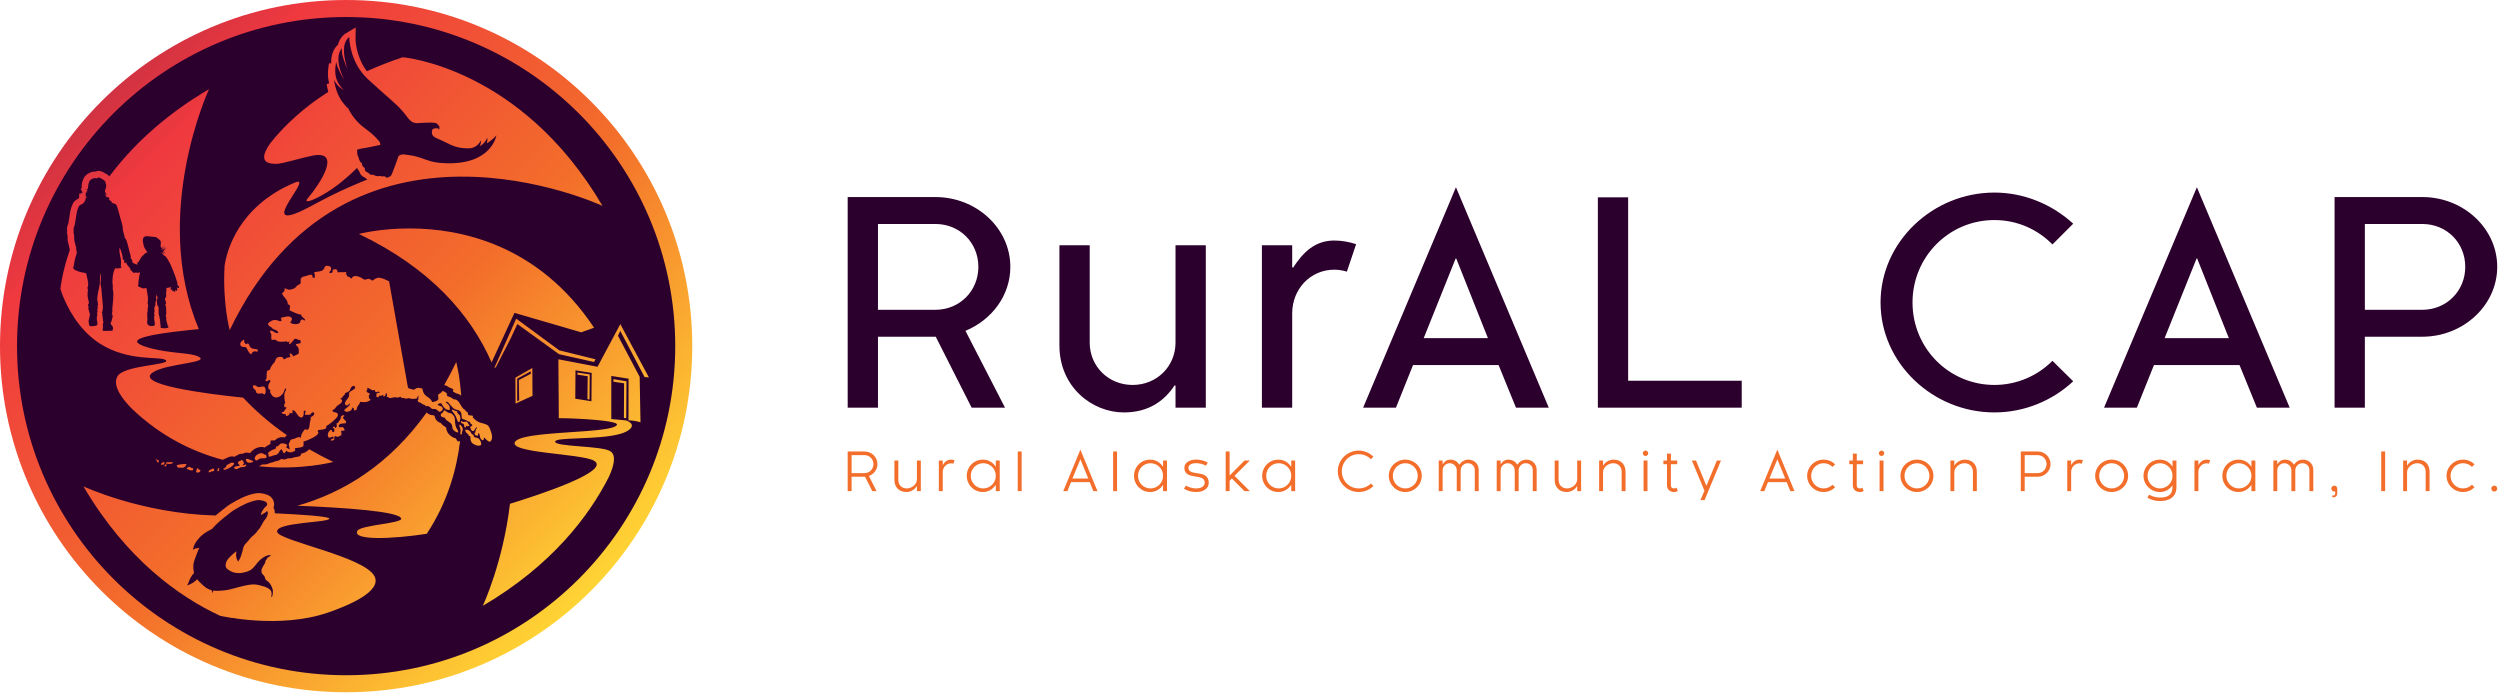 <?xml version="1.0" encoding="UTF-8"?> <svg xmlns="http://www.w3.org/2000/svg" xmlns:xlink="http://www.w3.org/1999/xlink" id="a" viewBox="0 0 900 250"><defs><style>.c{fill:url(#b);}.d{fill:#f36e2a;}.e{fill:#2c002d;}</style><linearGradient id="b" x1="-22.333" y1="-22.333" x2="212.781" y2="212.781" gradientUnits="userSpaceOnUse"><stop offset="0" stop-color="#781d4a"></stop><stop offset=".333" stop-color="#ef393f"></stop><stop offset=".667" stop-color="#f36e2a"></stop><stop offset="1" stop-color="#ffd434"></stop></linearGradient></defs><path class="d" d="M312.815,171.363l2.74,5.442h-1.523l-2.625-5.176h-4.833v5.176h-1.408v-14.269h6.108c2.53,0,4.604,2.035,4.604,4.547,0,1.959-1.294,3.634-3.063,4.28ZM311.274,163.848h-4.699v6.469h4.699c1.769,0,3.158-1.446,3.158-3.234,0-1.808-1.389-3.235-3.158-3.235ZM331.498,176.805h-1.408v-1.864h-.038c-.495,1.046-1.998,2.188-3.729,2.188-2.778,0-4.338-1.807-4.338-4.394v-6.945h1.408v6.945c0,1.845,1.218,3.101,3.044,3.101,1.789,0,3.653-1.466,3.653-3.254v-6.792h1.408v11.016ZM343.635,165.674l-.438,1.275c-.285-.095-.552-.152-.856-.152-1.637,0-2.949,1.464-2.949,3.082v6.926h-1.408v-11.016h1.408v1.617h.038c.495-.989,1.523-1.941,2.912-1.941.438,0,.875.075,1.293.209ZM358.495,174.578h-.038c-.875,1.313-2.398,2.55-4.624,2.55-3.253,0-5.803-2.607-5.803-5.84,0-3.215,2.55-5.822,5.803-5.822,2.226,0,3.749,1.218,4.624,2.55h.038v-2.226h1.408v11.016h-1.408v-2.226ZM353.967,166.758c-2.512,0-4.49,2.017-4.49,4.529,0,2.53,1.978,4.547,4.49,4.547,2.492,0,4.528-2.017,4.528-4.547,0-2.512-2.035-4.529-4.528-4.529ZM366.389,162.536h1.408v14.269h-1.408v-14.269ZM395.099,176.805h-1.484l-1.312-3.235h-6.736l-1.312,3.235h-1.484l6.164-14.954,6.165,14.954ZM386.08,172.277h5.708l-2.854-6.926-2.853,6.926ZM400.73,162.536h1.408v14.269h-1.408v-14.269ZM418.709,174.578h-.038c-.875,1.313-2.398,2.55-4.624,2.55-3.253,0-5.803-2.607-5.803-5.84,0-3.215,2.55-5.822,5.803-5.822,2.226,0,3.749,1.218,4.624,2.55h.038v-2.226h1.408v11.016h-1.408v-2.226ZM414.181,166.758c-2.512,0-4.49,2.017-4.49,4.529,0,2.53,1.978,4.547,4.49,4.547,2.492,0,4.528-2.017,4.528-4.547,0-2.512-2.035-4.529-4.528-4.529ZM426.946,174.807c.971.571,2.264,1.028,3.653,1.028,1.941,0,3.101-.819,3.101-2.112,0-3.539-7.325-.609-7.325-5.327,0-1.96,2.037-2.949,4.224-2.949,1.58,0,3.082.419,4.186,1.085l-.628,1.122c-.894-.513-2.246-.913-3.558-.913-1.693,0-2.778.684-2.778,1.617,0,3.405,7.325.323,7.325,5.441,0,2.017-1.789,3.33-4.547,3.33-1.636,0-3.215-.438-4.376-1.18l.723-1.141ZM442.661,173.075v3.729h-1.408v-14.269h1.408v8.656l5.365-5.403h1.921l-5.517,5.499,5.517,5.517h-1.921l-4.566-4.547-.799.818ZM464.845,174.578h-.038c-.875,1.313-2.398,2.55-4.624,2.55-3.253,0-5.803-2.607-5.803-5.84,0-3.215,2.55-5.822,5.803-5.822,2.226,0,3.749,1.218,4.624,2.55h.038v-2.226h1.408v11.016h-1.408v-2.226ZM460.317,166.758c-2.512,0-4.49,2.017-4.49,4.529,0,2.53,1.978,4.547,4.49,4.547,2.492,0,4.528-2.017,4.528-4.547,0-2.512-2.035-4.529-4.528-4.529ZM493.535,165.314c-1.122-1.123-2.701-1.808-4.394-1.808-3.406,0-6.088,2.759-6.088,6.165s2.682,6.165,6.088,6.165c1.693,0,3.273-.685,4.394-1.77l.894.894c-1.35,1.351-3.234,2.169-5.289,2.169-4.167,0-7.534-3.348-7.534-7.458s3.367-7.458,7.534-7.458c2.055,0,3.938.856,5.289,2.207l-.894.894ZM499.965,171.287c0-3.215,2.683-5.822,5.936-5.822,3.273,0,5.936,2.607,5.936,5.822,0,3.234-2.664,5.84-5.936,5.84-3.253,0-5.936-2.607-5.936-5.84ZM510.392,171.287c0-2.492-1.978-4.529-4.49-4.529-2.473,0-4.49,2.037-4.49,4.529,0,2.511,2.017,4.547,4.49,4.547,2.512,0,4.49-2.037,4.49-4.547ZM530.92,176.805v-7.649c0-1.427-1.161-2.398-2.53-2.398-1.408,0-2.55,1.162-2.55,2.588v7.458h-1.408v-7.458c0-1.427-1.123-2.588-2.53-2.588-1.37,0-2.55,1.123-2.55,2.492v7.554h-1.408v-11.016h1.408v1.37h.038c.419-.741,1.256-1.693,2.701-1.693,1.58,0,2.588.761,3.273,1.807.705-1.046,1.865-1.807,3.215-1.807,2.15,0,3.749,1.541,3.749,3.691v7.649h-1.408ZM551.791,176.805v-7.649c0-1.427-1.161-2.398-2.53-2.398-1.408,0-2.55,1.162-2.55,2.588v7.458h-1.408v-7.458c0-1.427-1.123-2.588-2.53-2.588-1.37,0-2.55,1.123-2.55,2.492v7.554h-1.408v-11.016h1.408v1.37h.038c.419-.741,1.256-1.693,2.701-1.693,1.58,0,2.588.761,3.273,1.807.705-1.046,1.865-1.807,3.215-1.807,2.15,0,3.748,1.541,3.748,3.691v7.649h-1.407ZM569.199,176.805h-1.407v-1.864h-.038c-.495,1.046-1.998,2.188-3.729,2.188-2.778,0-4.338-1.807-4.338-4.394v-6.945h1.408v6.945c0,1.845,1.218,3.101,3.044,3.101,1.789,0,3.653-1.466,3.653-3.254v-6.792h1.407v11.016ZM575.686,165.789h1.408v1.864h.038c.495-1.046,1.998-2.188,3.729-2.188,2.778,0,4.338,1.807,4.338,4.394v6.945h-1.408v-6.945c0-1.845-1.218-3.101-3.044-3.101-1.789,0-3.653,1.466-3.653,3.254v6.792h-1.408v-11.016ZM592.391,162.212c.532,0,.97.438.97.97,0,.533-.438.971-.97.971-.533,0-.971-.438-.971-.971,0-.532.438-.97.971-.97ZM593.095,165.789v11.016h-1.408v-11.016h1.408ZM600.115,165.789v-2.492h1.407v2.492h2.283v1.312h-2.283v7.573c0,.893.533,1.161,1.199,1.161.342,0,.57-.114.818-.285l.475,1.198c-.4.228-.818.38-1.293.38-1.446,0-2.607-.818-2.607-2.416v-7.611h-1.294v-1.312h1.294ZM609.075,165.789h1.484l3.748,9.113,3.767-9.113h1.484l-5.917,14.269h-1.484l1.446-3.387-4.528-10.882ZM646.003,176.805h-1.484l-1.312-3.235h-6.736l-1.312,3.235h-1.484l6.164-14.954,6.165,14.954ZM636.985,172.277h5.708l-2.854-6.926-2.853,6.926ZM659.721,168.09c-.818-.818-1.96-1.332-3.215-1.332-2.492,0-4.49,2.037-4.49,4.529,0,2.511,1.998,4.547,4.49,4.547,1.255,0,2.378-.514,3.196-1.332l.952.913c-1.084,1.066-2.53,1.712-4.147,1.712-3.273,0-5.936-2.607-5.936-5.84,0-3.215,2.664-5.822,5.936-5.822,1.617,0,3.063.628,4.147,1.712l-.932.913ZM667.026,165.789v-2.492h1.407v2.492h2.283v1.312h-2.283v7.573c0,.893.533,1.161,1.199,1.161.342,0,.57-.114.818-.285l.475,1.198c-.399.228-.818.38-1.293.38-1.446,0-2.607-.818-2.607-2.416v-7.611h-1.294v-1.312h1.294ZM677.357,162.212c.532,0,.97.438.97.97,0,.533-.438.971-.97.971-.533,0-.971-.438-.971-.971,0-.532.438-.97.971-.97ZM678.061,165.789v11.016h-1.408v-11.016h1.408ZM684.167,171.287c0-3.215,2.683-5.822,5.936-5.822,3.273,0,5.936,2.607,5.936,5.822,0,3.234-2.664,5.84-5.936,5.84-3.253,0-5.936-2.607-5.936-5.84ZM694.593,171.287c0-2.492-1.978-4.529-4.49-4.529-2.473,0-4.49,2.037-4.49,4.529,0,2.511,2.017,4.547,4.49,4.547,2.512,0,4.49-2.037,4.49-4.547ZM702.146,165.789h1.408v1.864h.038c.495-1.046,1.998-2.188,3.729-2.188,2.778,0,4.338,1.807,4.338,4.394v6.945h-1.408v-6.945c0-1.845-1.218-3.101-3.044-3.101-1.789,0-3.653,1.466-3.653,3.254v6.792h-1.408v-11.016ZM733.595,171.629h-4.699v5.176h-1.408v-14.269h6.108c2.53,0,4.604,2.035,4.604,4.547,0,2.492-2.074,4.546-4.604,4.546ZM733.595,163.848h-4.699v6.469h4.699c1.769,0,3.158-1.446,3.158-3.234,0-1.808-1.389-3.235-3.158-3.235ZM749.861,165.674l-.438,1.275c-.285-.095-.552-.152-.856-.152-1.637,0-2.949,1.464-2.949,3.082v6.926h-1.408v-11.016h1.408v1.617h.038c.495-.989,1.523-1.941,2.912-1.941.438,0,.875.075,1.293.209ZM754.256,171.287c0-3.215,2.683-5.822,5.936-5.822,3.273,0,5.936,2.607,5.936,5.822,0,3.234-2.664,5.84-5.936,5.84-3.253,0-5.936-2.607-5.936-5.84ZM764.682,171.287c0-2.492-1.978-4.529-4.49-4.529-2.473,0-4.49,2.037-4.49,4.529,0,2.511,2.017,4.547,4.49,4.547,2.512,0,4.49-2.037,4.49-4.547ZM782.09,174.712c-.894,1.312-2.492,2.416-4.51,2.416-3.273,0-5.917-2.607-5.917-5.84,0-3.215,2.644-5.822,5.917-5.822,2.207,0,3.653,1.218,4.529,2.55v-2.226h1.407v9.55c0,3.635-2.625,5.042-5.936,5.042-1.655,0-3.196-.438-4.528-1.218l.628-1.084c1.141.666,2.473,1.046,3.9,1.046,2.455,0,4.51-.704,4.51-3.787v-.627ZM777.581,166.758c-2.473,0-4.471,2.037-4.471,4.529,0,2.511,1.998,4.547,4.471,4.547,2.512,0,4.529-2.037,4.529-4.547,0-2.492-2.017-4.529-4.529-4.529ZM795.655,165.674l-.438,1.275c-.285-.095-.552-.152-.856-.152-1.637,0-2.949,1.464-2.949,3.082v6.926h-1.408v-11.016h1.408v1.617h.038c.495-.989,1.523-1.941,2.912-1.941.438,0,.875.075,1.293.209ZM810.514,174.578h-.038c-.875,1.313-2.398,2.55-4.624,2.55-3.253,0-5.803-2.607-5.803-5.84,0-3.215,2.55-5.822,5.803-5.822,2.226,0,3.749,1.218,4.624,2.55h.038v-2.226h1.408v11.016h-1.408v-2.226ZM805.986,166.758c-2.512,0-4.49,2.017-4.49,4.529,0,2.53,1.978,4.547,4.49,4.547,2.492,0,4.528-2.017,4.528-4.547,0-2.512-2.035-4.529-4.528-4.529ZM831.385,176.805v-7.649c0-1.427-1.161-2.398-2.53-2.398-1.408,0-2.55,1.162-2.55,2.588v7.458h-1.408v-7.458c0-1.427-1.123-2.588-2.53-2.588-1.37,0-2.55,1.123-2.55,2.492v7.554h-1.408v-11.016h1.408v1.37h.038c.419-.741,1.256-1.693,2.701-1.693,1.58,0,2.588.761,3.273,1.807.705-1.046,1.865-1.807,3.215-1.807,2.15,0,3.748,1.541,3.748,3.691v7.649h-1.407ZM840.669,177.604v-.705c-.095.039-.209.057-.323.057-.589,0-1.066-.475-1.066-1.065,0-.591.476-1.066,1.066-1.066s1.066.475,1.066,1.066v1.712c0,1.084-.704,1.445-1.56,1.445h-.228v-.647h.228c.457,0,.818-.209.818-.798ZM857.24,162.536h1.408v14.269h-1.408v-14.269ZM865.135,165.789h1.408v1.864h.038c.495-1.046,1.998-2.188,3.729-2.188,2.778,0,4.338,1.807,4.338,4.394v6.945h-1.408v-6.945c0-1.845-1.218-3.101-3.044-3.101-1.789,0-3.653,1.466-3.653,3.254v6.792h-1.408v-11.016ZM889.906,168.09c-.818-.818-1.96-1.332-3.215-1.332-2.492,0-4.49,2.037-4.49,4.529,0,2.511,1.998,4.547,4.49,4.547,1.255,0,2.378-.514,3.196-1.332l.952.913c-1.084,1.066-2.53,1.712-4.147,1.712-3.273,0-5.936-2.607-5.936-5.84,0-3.215,2.664-5.822,5.936-5.822,1.617,0,3.063.628,4.147,1.712l-.932.913ZM897.934,174.826c.589,0,1.066.475,1.066,1.066,0,.589-.476,1.065-1.066,1.065s-1.066-.475-1.066-1.065c0-.591.476-1.066,1.066-1.066Z"></path><path class="e" d="M347.567,119.097l14.235,27.662h-12.013l-12.922-25.541h-20.797v25.541h-10.904v-75.817h31.6c14.74,0,26.955,11.206,26.955,25.138,0,10.297-6.663,19.08-16.153,23.018ZM336.766,80.633h-20.696v30.892h20.696c8.681,0,15.446-6.764,15.446-15.446,0-8.783-6.764-15.446-15.446-15.446ZM423.185,88.305h10.904v58.453h-10.904v-7.874l-.302-.202c-3.635,5.553-9.289,9.793-18.273,9.793-11.408,0-23.22-9.086-23.22-24.128v-36.041h10.904v35.032c0,8.581,6.763,15.244,15.446,15.244s15.446-6.663,15.446-15.244v-35.032ZM465.187,146.758h-10.904v-58.453h10.904v7.875l.302.202c3.635-5.553,7.874-9.793,14.841-9.793,2.725,0,5.452.505,7.874,1.313l-3.332,9.894c-1.312-.404-2.826-.707-4.543-.707-8.582,0-15.143,6.966-15.143,15.749v33.921ZM557.561,146.758h-11.812l-6.259-15.345h-30.791l-6.158,15.345h-11.812l33.416-79.351,33.417,79.351ZM512.535,121.722h23.118l-11.408-28.672h-.202l-11.508,28.672ZM627.019,146.758h-51.79v-75.716h10.903v66.025h40.887v9.692ZM717.983,138.581c8.178,0,15.548-3.332,20.899-8.683l7.47,7.37c-7.47,6.966-17.566,11.206-28.369,11.206-22.21,0-40.987-17.768-40.987-39.575s18.777-39.575,40.987-39.575c10.803,0,20.899,4.341,28.369,11.206l-7.47,7.471c-5.351-5.452-12.721-8.783-20.899-8.783-16.354,0-29.478,13.225-29.478,29.681s13.124,29.681,29.478,29.681ZM824.292,146.758h-11.812l-6.259-15.345h-30.791l-6.158,15.345h-11.812l33.416-79.351,33.417,79.351ZM779.266,121.722h23.118l-11.408-28.672h-.202l-11.508,28.672ZM872.045,121.217h-20.696v25.541h-10.904v-75.817h31.6c14.74,0,26.955,11.206,26.955,25.138,0,13.831-12.215,25.138-26.955,25.138ZM872.045,80.633h-20.696v30.892h20.696c8.681,0,15.446-6.764,15.446-15.446,0-8.783-6.764-15.446-15.446-15.446Z"></path><circle class="c" cx="124.606" cy="124.606" r="124.606"></circle><path class="e" d="M207.099,143.533l5.82.915.082-10.211-5.82-.915-.082,10.211ZM207.875,134.115l4.432.672-.075,9.044-.761-.142.088-8.245-3.685-.57v-.76ZM31.035,98.43l-.486-.168s-.671-.21-1.184-.23c-.512-.02-1.773-.574-2.224-.781-.453-.206-.556-.382-.741-.679-.183-.298.041-.478.131-.776.088-.298.155-.922.342-1.939.187-1.017.828-2.866.828-2.866,0,0-.242-.879-.293-1.367-.05-.49.072-.554.072-.554l-.138-.154s-.241-.842-.424-1.669c-.184-.827-.273-1.058-.228-1.736.045-.679.005-.75-.076-1.127-.08-.378-.161-.5-.112-.85.048-.349.043-.714-.022-1.13-.065-.415.229-.654.428-1.489.199-.834.432-2.785.643-3.968.212-1.182.276-1.315.417-1.67.14-.357.202-.525.374-.939.174-.413.9-.718,1.375-.987.475-.269.449-.378.664-.703.215-.324.416-.593.377-.901-.039-.307.341-.626.341-.626l-.093-.559-.131.483s-.049-.453.001-.784c.051-.333.054-.552.054-.552l-.675.283s.597-.351.699-.449c.103-.098.438-.559.438-.559,0,0-.348.261-.455.304-.106.044-.462.177-.462.177l.424-.228s.295-.221.374-.391c.08-.171.326-.588.326-.588,0,0-.245.145-.498.18-.253.036-.722-.152-.722-.152,0,0,.462.079.588.07.128-.009.307-.04.493-.252.188-.214.244-.437.259-.767.013-.329.021-.767.293-1.589.273-.822.55-1.041,1.167-1.357.618-.315,1.093-.311,1.466-.208.371.103.341-.078.695-.248.353-.17.684.154.986.28.3.125.61.397.873.507.264.109.432.444.662.611.231.168.32.399.32.399l-.42-.264s.465.662.487,1.263c.023.6-.191,1.218-.394,1.742-.2.525.031.709.197,1.009.167.298.463.625.463.625l-.381-.212.361.468s-.268-.183-.598-.47c-.183-.16-.252-.241-.279-.284.044.109.174.405.394.624.274.273.413.428.413.428l-.494-.276.282.401.327.233s.409-.156.704.153c.294.308-.003.766-.003.766l.398.229s.347.25.52.385-.009.42-.009.42c0,0,.39.102.598.197.207.095.612.141.998.444.386.302.774,1.991,1.131,3.226.357,1.234.593,2.277.939,3.349.346,1.071.37,1.69.424,2.489.054.8.496,1.664.587,2.46.09.797.377.705.632,1.235.254.53.557,1.75.831,2.846.276,1.094.564,2.389.743,2.87.179.48-.066.643-.066.643,0,0,.296.582.57.856.274.274-.009.676-.009.676,0,0,.229.166.447.407.217.24.342.195.846.381.505.185.712.28.712.28,0,0-.117-.393-.115-.63.002-.238.219-.271.378-.354.16-.084.561-.86.837-1.371.228-.422.524-.813.91-1.043.193-.283.611-.707.909-.857.309-.156.671-.282.671-.282,0,0-.308-.316-.476-.574-.169-.258-.323-.534-.645-1.068-.323-.534-.428-1.588-.555-2.22-.127-.631.063-1.301.461-1.648.398-.347,1.16-.281,1.485-.202.325.079,2.114.126,2.628.259.514.134,1.464.979,1.669,1.252.203.272.191.593.223.81.032.217-.058.627-.058.627l-.068.24.227.119-.248.067.01.151s.081.197.225.339c.145.142.132.446.132.446,0,0,.342-.175.467-.318.125-.143.734-.858.734-.858,0,0-.365.581-.58.898-.214.318-.548.61-.548.61l-.062.324s.518-.305.726-.47c.207-.166.711-.688.711-.688,0,0-.255.456-.427.652-.172.197-.454.502-.454.502,0,0,.359-.176.551-.324.192-.148.665-.618.665-.618,0,0-.536.794-.807,1.014-.272.221-.55.341-.55.341,0,0,.332.18.606.245.274.066.653-.061.653-.061,0,0-.406.23-.642.229-.235-.001-.618-.177-.618-.177,0,0,.26.353.375.564.115.211.118.497.118.497,0,0-.29-.553-.571-.719-.281-.166-.564-.24-.564-.24l.378.353s.304.384.551.67c.246.286.495.219.737.43.241.211.808,1.107,1.268,1.935.461.828.728,1.416,1.091,2.301s1.038,2.633,1.258,3.275c.22.642.332,1.165.542,1.656.21.491.106,1.181.106,1.181l.347.279s.437.475.253.741c-.184.265-.745-.177-.745-.177,0,0,.027.403.091.601.064.198.017.63-.207.671s-.395-.605-.395-.605l-.042.508s-.028.33-.274.423c-.246.092-.38-.379-.38-.379l-.169.112s-.219.117-.303-.005c-.084-.12-.003-.783-.003-.783,0,0-.183.29-.305.349-.122.059-.251.017-.295-.258-.044-.275.105-.69.105-.69l-.237-.136-.11.235-1.226.184-.103.335s.044.275.084.5c.041.224-.097.436-.132.666-.035.23-.046.811.029,1.16.074.349-.082.663-.29.929-.21.267-.17.846-.17.846,0,0,.361.102.398.276.037.174-.206.317-.206.317,0,0,.168.241.232.439.064.198-.293.525-.293.525,0,0,.213.541.294.99.081.45.049,2.574.049,2.574l-.268.144.234.465-.07.459.203.391-.137.212.086.525s.187.897.331,1.165c.145.268.122.674.122.674l.265.184.007.48s-.763.305-1.421.273c-.659-.031-1.377-.184-1.377-.184l.013-.557-.036-.528s-.043-.25-.112-.523c-.069-.273.018-.86.018-.86l-.141-.218.043-.483-.22-.263.008-.253.057-.282s-.175-.342-.235-.489c-.061-.148-.132-.825-.107-1.205.025-.381-.027-1.893-.027-1.893l-.294-.232s-.208-.466-.282-1.168c-.073-.703.192-2.009.192-2.009l-.182-.443-.12-.649s-.192.897-.25,1.154c-.059.256.109.498.175.721.066.223-.116.513-.276.777-.159.264-.11.614-.059.99.051.376-.379.733-.443,1.294-.063.56.095.65.13.799.036.149-.125.388-.125.388l.089.196-.172.441.196,1.023-.191.165s-.009.607.051,1.133c.061.526.268,1.347.218,1.729-.05.382-.286.625-.893.616-.607-.009-1.06.021-1.437-.332-.378-.353-.514-.875-.418-1.311.097-.436.095-.84.088-1.32-.008-.479-.13-.8-.13-.8l.145-.464-.183-.468.234-.269s-.002-.404-.004-.808c-.002-.404.057-1.015.165-1.3.107-.286-.1-.726-.141-.951-.041-.225.019-.835.091-1.269.072-.434-.017-1.363-.128-1.886-.111-.523-.25-1.449-.306-1.9-.056-.451-.148-.697-.148-.697l-.443.182-.805.055s-.309-.081-.678-.307c-.369-.228-1.013-.412-1.013-.412l-.032-.478.11-.235s.055-.307.026-.735c-.029-.427.244-1.608.3-2.269.024-.276.134-.845.254-1.414-.164.012-.409.137-.568.22-.159.083-.565.02-.793-.11-.227-.131-.446.159-.756.161-.308.002-.538-.42-.771-.605-.232-.185-.315-.343-.466-.424-.153-.08-.218-.788-.218-.788,0,0-.319-.142-.457-.298-.14-.155-.077-.323-.16-.446-.081-.122-.301-.143-.421-.281-.118-.138-.039-.307-.039-.307,0,0-.081-.105-.223-.332s-.114-.612-.114-.612c0,0-.092.262-.151.466-.059.205-.062.15-.266.127-.201-.022-.2-.279-.262-.657-.062-.379-.041-.599-.041-.599,0,0-.289.038-.423-.062-.135-.101-.056-.252-.106-.742-.05-.488-.152-.901-.439-1.904-.288-1.003-.659-1.635-.659-1.635,0,0-.115.738-.082,1.21.032.473.182,1.339.334,1.985.155.646.247,1.206.275,1.897.03.692-.131,1.56-.131,1.56l.296.583s-1.022.27-1.407.259c-.384-.01-.846-.088-.846-.088,0,0-.352.462-.643,1.54-.292,1.079-.376,2.526-.383,3.238-.006.713.091,1.345.153,1.706.06.361-.104.627-.104.627,0,0,.273,1.077.294,2.17.019,1.094-.184,3.498-.306,4.364-.125.867-.094,1.32-.053,1.645.042.326-.223,1.293-.223,1.293l.301.143-.064.388.127.247s-.085.371-.208.689c-.125.319-.196.889-.284,1.206-.089.316-.318.149-.318.149,0,0,.056.58.205.88.149.3.503.422.625.87.138.506.014,1.003-.081,1.229-.095.225-3.177.142-3.434.155-.372.018.01-1.383.01-1.383,0,0-.129-.301-.093-.852.035-.55.265-.931.265-.931l-.162-.244s-.071-.506-.094-.851c-.023-.345-.03-.71-.17-1.156-.14-.447.119-.647.119-.647,0,0-.299-.107-.319-.398-.02-.29.206-.471.206-.471,0,0,.118-.664.172-1.216.053-.552-.091-1.892-.216-3.179-.123-1.288-.274-3.229-.343-3.992-.07-.762-.141-.739-.251-1.297-.112-.559-.012-.693.09-1.886.103-1.193.007-2.317.007-2.317,0,0-.322,1.153-.337,2.029-.013.877-.038,1.591-.122,2.236-.085.643-.312,1.59-.494,2.405s-.37,2.343-.384,2.691c-.013.347.114.612.167.845.052.235.096.615.113,1.125.016.51-.225.727-.225.727l.21.386s-.143.32-.211.654c-.07.333.103.723.103.723l-.229.673s.115.339.145.519c.029.181-.068.334-.182.815-.114.482.105,1.289.134,1.707.028.418.179,1.027-.097,1.266-.277.238-2.013.465-2.46.331-.447-.134-.442-.882-.513-1.371-.069-.488-.067-.725.114-1.304.179-.577.317-1.499.317-1.499l-.05-.49s-.238-.258-.237-.531c-.002-.274-.094-.577-.267-.968-.173-.389.159-.613.159-.613,0,0-.229-.422-.273-.784-.043-.362.352-.754.352-.754,0,0-.179-.755-.423-1.924-.244-1.17.03-2.795.03-2.795,0,0-.077-.324-.151-.611-.074-.287.035-.294.169-.722.137-.429.059-1.282-.088-2.111-.147-.83-.554-2.517-.554-2.517ZM97.746,211.102c.238.518.468,1.051.489,1.629.022.572-.001,1.196-.176,1.744-.03.096-.079.271-.158.353-.023.093-.071.22-.188.14-.098-.067-.02-.256-.006-.35.04-.26.082-.521.081-.784-.001-.522-.142-1.071-.504-1.463-.179-.194-.396-.345-.617-.487-.23-.147-.464-.284-.711-.4-.467-.219-.958-.362-1.453-.502-.536-.152-1.073-.303-1.618-.418-.527-.111-1.052-.175-1.591-.173-.546.002-1.083.061-1.622.141-.543.08-1.081.17-1.615.299-.557.135-1.113.272-1.669.408-1.104.27-2.196.583-3.297.863-.508.13-1.021.262-1.541.338-.548.08-1.1.126-1.651.176-1.035.094-2.066.134-3.095-.019-.023.07-.045.14-.07.209-.021.059-.05.188-.096.299.015.082.041.211-.065.234-.048.01-.084-.012-.111-.045-.013.001-.027.001-.041-.003-.131-.032-.083-.156-.042-.238 0-.001.001-.002.001-.003-.009-.044-.019-.088-.034-.131-.043-.12-.102-.235-.164-.346-.022-.039-.045-.077-.069-.115-.392-.103-.776-.245-1.139-.423-.429-.21-.832-.458-1.205-.758-.098-.078-.194-.159-.289-.24.003.02.004.04.007.06-.004-.021-.007-.042-.011-.063-.083-.071-.166-.143-.248-.216-.048.013-.113.002-.13-.03-.014-.025.002-.046.029-.06-.053-.048-.106-.095-.159-.143-.007.001-.014 0-.022-.002-.024-.007-.051-.044-.064-.076-.065-.059-.129-.118-.194-.177-.375-.342-.743-.687-1.089-1.058-.141-.151-.28-.305-.417-.46-.013.008-.026.015-.038.02.013-.006.025-.014.038-.021-.028-.032-.057-.063-.085-.095-.049-.055-.097-.112-.145-.167-.002.002-.004.004-.005.005-.252.254-.509.511-.787.737-.266.216-.555.405-.848.582-.298.179-.617.33-.93.481-.159.077-.323.145-.483.22-.061.029-.151.094-.221.07-.007-.002-.013-.006-.019-.009-.033.053-.074.108-.136.111-.062.003-.115-.052-.111-.114.004-.058.062-.123.091-.169.034-.055.079-.136.101-.179.004-.009.009-.017.014-.026-.004.007-.006.011-.007.012-.002.004.004-.008.02-.038.013-.025.026-.051.039-.077.019-.039.038-.077.056-.116.036-.078.07-.157.1-.237.063-.166.116-.335.178-.5.127-.34.267-.673.436-.995.006-.01.029-.053.028-.052.009-.016.018-.032.026-.047.028-.051.057-.101.086-.151.054-.095.109-.188.163-.283.106-.184.207-.372.325-.55.219-.333.482-.653.775-.942-.051-.238-.09-.48-.128-.72-.098-.615-.149-1.238-.128-1.861.021-.617.16-1.224.343-1.811.189-.607.414-1.201.639-1.796.227-.598.456-1.196.7-1.787.151-.365.309-.727.478-1.084-.065-.026-.127-.016-.218.013-.126.04-.248.093-.374.134-.124.04-.247.061-.378.049-.124-.011-.251-.044-.375-.016-.229.052-.386.255-.576.377-.181.116-.354.028-.301-.191.056-.229.108-.459.173-.685.126-.443.312-.863.533-1.256.225-.401.48-.791.778-1.141.306-.36.595-.737.908-1.09.317-.358.695-.646,1.064-.946.378-.307.758-.602,1.177-.852.415-.248.834-.488,1.259-.718.221-.12.444-.237.667-.354.096-.05.191-.1.284-.154.184-.22.374-.436.569-.648-.001-.001-.001-.001-.002-.002.004-.005.009-.01.013-.015.01-.008.019-.018.029-.027.026-.028.052-.056.079-.084.003-.004.007-.008.011-.013 0.0 0.0 0.0 0.0.001.001.176-.189.354-.375.535-.558.615-.621,1.266-1.205,1.93-1.773-0-.001-.001-.001-.002-.002.005-.004.01-.008.016-.012.002-.001.004-.003.007-.004.291-.249.585-.495.879-.74.48-.399.983-.769,1.468-1.163.487-.396.978-.787,1.48-1.164.476-.357.993-.653,1.507-.952.559-.325,1.126-.635,1.69-.95.547-.305,1.113-.581,1.677-.851.558-.267,1.143-.476,1.722-.692.577-.215,1.167-.388,1.766-.528.557-.131,1.168-.229,1.741-.18.38.032.75.105,1.115.212.62.181,1.362.352,1.542,1.067.075.3.009.61-.213.832-.109.108-.241.191-.354.295-.116.106-.228.216-.334.332.039-.038-.054.067-.064.078-.017.021-.034.042-.051.063-.05.064-.098.129-.144.195-.092.133-.179.271-.267.407-.173.269-.376.533-.51.824-.12.26-.19.546-.259.823-.008.031-.016.1-.03.168.025.001.051.004.079.006.089.006.103-.045.172-.087.039-.024.08-.017.119-.016.034-.016.067-.033.101-.049.025-.038.039-.09.073-.119.028-.024.057-.035.094-.038.022-.002.095.016.114.007.001-.001.002-.001.003-.002.034-.02.06-.109.09-.138.05-.047.104-.055.17-.059.111-.008.101-.03.16-.115.054-.077.111-.087.198-.094.013-.001.026-.001.039-.002.026-.018.053-.037.08-.055.013-.023.025-.043.012-.016.033-.063.053-.118.127-.141.025-.008.053-.007.081-.008.039-.033.08-.067.122-.101.013-.021.036-.042.05-.057.022-.072.043-.14.147-.148.005-0.0.013-0.0.022 0.0.025-.01.053-.016.088-.018.037-.001.085.003.129.011.035 0.0.066.01.093.027.001 0.0.001.001.002.001s.001.001.001.001c.07.047.11.141.127.224.074.356-.01.733-.116,1.073-.104.334-.245.66-.417.965-.172.303-.397.565-.615.835-.234.288-.424.599-.603.923-.363.657-.704,1.335-1.125,1.957-.199.295-.451.537-.682.805-.207.239-.356.522-.557.766-.23.279-.487.54-.753.785-.277.255-.577.482-.857.733-.27.242-.494.52-.725.798-.251.301-.518.586-.774.882-.243.281-.48.568-.739.836-.047.049-.096.097-.145.144-.007.008-.014.016-.02.024-.094.115-.182.232-.263.356-.166.255-.292.536-.393.822-.187.528-.26,1.088-.406,1.628-.071.264-.167.521-.25.781-.086.272-.163.547-.255.817-.178.524-.452,1.037-.745,1.507-.027.044-.06.113-.102.165.028.062.036.121-.006.164-.139.139-.305-.226-.351-.31-.194-.351-.349-.717-.431-1.111-.077-.37-.116-.762-.096-1.14.019-.374.107-.744.197-1.107-.346.247-.691.495-1.025.757-.096.076-.189.155-.28.237.018-.007.037-.013.055-.02-.026.014-.053.027-.079.041-.176.158-.345.321-.518.483-.272.255-.547.505-.801.778.006-.006-.056.063-.063.072-.027.031-.054.062-.081.093-.05.057-.099.114-.147.172-.105.127-.205.259-.302.394-.188.26-.352.535-.465.836-.112.298-.195.616-.231.932-.017.15-.027.303-.011.454.009.08.022.159.037.237.008.04.017.079.027.118.003.011.022.071.023.079.118.33.324.6.601.816.314.245.666.451,1.015.641.353.192.726.365,1.109.488.393.126.806.177,1.214.223.437.048.882.051,1.321.021.426-.029.842-.136,1.256-.235.407-.098.824-.174,1.215-.328.389-.153.773-.305,1.131-.524.36-.22.664-.486.96-.786.597-.606,1.086-1.297,1.625-1.952.49-.596,1.075-1.151,1.713-1.587.344-.235.698-.46,1.077-.634.351-.161.717-.322,1.104-.367.189-.022.384-.029.573-.007.063.007.237.018.19.126.048-.009.049.065.021.097-.043.049-.147.08-.206.113-.035.02-.07.04-.105.059.014.001.029.002.043.003-.015-.001-.03-.001-.046-.002-.103.058-.206.117-.311.173-.144.078-.287.16-.411.264.021-.005.043-.01.064-.015-.027.008-.057.021-.085.033-.081.071-.153.153-.21.25-.069.118-.106.253-.185.366-.073.105-.167.196-.252.292-.08.092-.152.192-.19.308-.041.126-.035.259-.042.39-.002.045-.009.089-.017.131.01-.003.019-.006.029-.008-.01.003-.019.006-.029.009-.044.219-.164.404-.291.593-.166.248-.324.5-.475.757-.286.485-.541,1.008-.602,1.576-.032.296.013.581.1.864.075.243.243.411.421.575.187.17.423.406.562.674.141.273.204.566.306.853.05.141.105.293.202.41.091.11.213.192.33.273.261.181.535.356.751.591.395.429.711.94.953,1.468ZM186.906,144.107l-.72.331v-8.125l4.904-2.661v.915l-4.301,2.257.117,7.283ZM132.528,62.146s-.881-.291-1.033-.651c-.174-.414-.205-1.094-.205-1.094l-.523-.286-.245-.372c-.248-.369-.248-.986-.248-.986l-.617-.496-.372-.865-.245-.862-.372-.741-.124-1.73s-.121-.248,1.113-.496c1.234-.245,3.208-.492,4.074-.738.865-.248,3.091-.621,3.091-.621,0,0,.374-.544-.461-1.529-3.297-3.888-5.678-4.375-8.503-7.787-1.887-2.279-2.434-3.825-2.434-3.825,0,0-.974-.644-2.443-2.761-2.235-3.22-2.747-7.553-2.747-7.553,0,0,.723,1.45,1.838,2.451.634.57,1.832,1.286,1.832,1.286,0,0-1.715-1.304-2.722-3.928-1.002-2.61-.162-6.295-.162-6.295,0,0,.081.709.676,2.212.904,2.283,2.265,4.271,2.265,4.271,0,0-1.654-2.923-2.074-6.257-.446-3.537,1.184-5.13,1.184-5.13,0,0-.077,1.131.163,2.221.653,2.971,1.816,5.128,1.816,5.128,0,0-1.256-3.415-1.227-6.831.028-3.405,1.922-4.534,1.922-4.534,0,0-.115,8.672,6.58,15.036,1.842,1.751,4.89,4.403,9.504,8.514,4.614,4.11,4.769,6.028,6.703,7.075,1.213.656,2.868.208,4.226.208s4.077-.248,4.573.372c.489.617.862.741.862,1.234s.127.617-.372.865c0,0,.248-.493-.489-.493-.745,0-1.665.029-1.811.89-.376,2.223,1.272,2.493,3.68,3.593,3.019,1.381,4.686,2.756,9.397,2.764.37,0,.693-.062,1.043-.088,2.463-.439,3.502-2.797,3.502-2.797,0,0,.142,1.061-.474,2.141,1.993-1.012,2.744-3.087,2.744-3.087,0,0,.193.939-.186,2.042,2.291-1.337,3.497-2.928,3.497-2.928,0,0-1.605,10.62-18.166,10.074-4.837-.16-6.425-1.01-9.034-1.928-2.59-.911-5.012-1.063-5.539-1.169-1.66-.335-2.492.499-2.492.499,0,0-2.347,6.673-2.716,7.044-.372.37-1.361.99-1.854.618-.493-.37-.496-.494-.865-.37-.369.122-.744,0-.744,0l-.614-.124-.741.124-.986-.248-.72-.345s-.534.13-.706.082c-.311-.087-1.018-.796-1.018-.796ZM124.606,6.127C59.172,6.127,6.127,59.172,6.127,124.606s53.045,118.479,118.479,118.479,118.479-53.045,118.479-118.479S190.04,6.127,124.606,6.127ZM80.848,95.667c.693-4.737,4.559-21.248,25.282-29.939,6.594-2.765-9.429,13.456-1.571,11.688,3.479-.783,8.81-4.099,14.33-6.851,5.679-2.832,11.453-5.178,13.371-5.941-.236-.147-.524-.359-.873-.677-.708-.306-1.469-.814-1.818-1.642-.076-.183-.137-.376-.185-.565l-.075-.041-.532-.809c-.094-.14-.167-.287-.234-.434-1.461,1.441-5.048,4.848-8.903,7.508-5.309,3.663-11.016,5.988-8.794,3.362,4.322-5.107,12.376-17.287,1.768-15.322-3.28.608-10.561,2.828-12.572,2.947-6.765.401-5.503-3.545-2.648-7.506,5.23-6.521,12.011-12.777,20.782-18.356-.415-1.565-.56-2.707-.572-2.804l.905-.269c-.93-3.151-.145-6.807-.046-7.24l.767.044c-.177-4.015,1.763-6.045,2.003-6.278l.412-.403c.76-2.795,2.546-3.943,2.797-4.093l3.619-2.155-.055,4.21c0,.064.017,6.165,4.054,11.543,4.001-1.804,8.289-3.495,12.917-5.037,0,0,42.553,3.465,71.925,53.508,0,0-92.101-42.98-134.209,44.734,0,0-2.615-9.643-1.842-23.182ZM186.246,116.647l-2.392,5.177-5.38,10.44-.518.173,7.881-17.73,15.506,11.414,13.045,3.223-.555.97-12.582-2.812-15.005-10.855ZM191.698,142.5l-6.099,2.785-.054-9.333,6.095-3.468.058,10.015ZM161.744,139.488c-.064-.036-.123-.081-.185-.125-.348-.245-.902-.609-1.652-.74,1.495-2.619,2.944-5.365,4.335-8.263,0,0,1.264,4.669,1.777,12.062-.183-.146-.362-.295-.578-.416-.495-.277-.958-.368-1.308-.407-.182-.146-.435-.337-.765-.494-.094-.044-.183-.084-.269-.121l.047-.927-1.401-.569ZM129.218,84.227s7.333-1.992,18.182-1.992c18.234,0,46.411,5.622,66.472,35.751l-4.645,1.643-24.023-7.001-8.226,17.827c-7.611-17.3-22.066-33.894-47.761-46.228ZM88.611,123.915c1.063-.831.956.423,1.553,1.117.563.654,1.856.567,2.666.833.059.318-.057.569-.303.733.041.015.095.027.124.044-.088.03-.193.032-.284.05.062-.025.11-.06.16-.094-.319-.116-.945-.164-1.187-.049-.983.465-.598,1.237-1.189.838-.423-.285-.777-.881-.982-1.334-.842-1.861-.916-.724-2.255-1.345-.257-.143-.532-.616-.357-1.232.128-.45,1.06-1.171,1.22-1.165.522.018-.453.832.834,1.605ZM91.715,138.709c.389.005.855.619,1.398.674.443.045,1.454-.391,1.854-.227.953.392.695,2.661.348,2.788-.307.112-.723-.356-1.036-.35-.75.015-1.368.307-1.89-.17-.327-.299-.138-.598-.37-.898-.134-.174-.622-.54-.684-.646-.228-.39-.699-1.184.38-1.171ZM21.747,104.026s.448-5.506,3.351-13.924c-.012-.078-.029-.165-.036-.233-.014-.152-.023-.297-.023-.435-.078-.285-.269-.985-.421-1.671l-.074-.318c-.15-.651-.267-1.163-.207-2.083.011-.15.016-.246.014-.32l-.081-.315c-.076-.297-.205-.792-.104-1.512.009-.081.021-.212-.016-.447-.138-.895.138-1.552.306-1.943.046-.113.111-.251.159-.458.104-.437.216-1.229.332-2.023.097-.647.191-1.298.283-1.809.223-1.243.327-1.575.529-2.081l.111-.285c.09-.228.161-.414.301-.744.465-1.112,1.485-1.648,2.162-2.003l.085-.081c.018-.14.048-.274.085-.403-.014-.274-.014-.651.039-1.015.023-.145.03-.23.03-.265l.649.014c.145-.161.274-.281.357-.35l.191.226.028-.104-.741-1.478c.007-.002.159-.092.299-.18.032-.051.083-.12.108-.157l-.078-.175c-.067.081-.106.12-.018-.039l-.009-.023.032-.018c.094-.168-.021-.216-.028-.115.023-.585.074-1.234.41-2.247.511-1.531,1.271-2.173,2.332-2.716.767-.389,1.533-.555,2.304-.525,1.333-.592,2.463.06,2.841.274.269.12.559.292.831.47.678.306,1.066.746,1.279.996,7.919-10.57,19.364-21.71,35.893-31.412,0,0-20.955,44.937-3.695,86.383-2.664.249-5.812.583-9.33,1.027-8.988,1.135-12.37,2.238-12.834,3.181-.546,1.11,3.124,2.608,9.945,3.724,4.657.762,9.43.793,11.84,1.849,5.415,2.374-11.129,2.46-16.201,5.826-6.625,4.396,19.472,7.712,32.557,9.066,4.428,4.742,9.64,9.274,15.755,13.503-.311.244-.559.513-.726.803-.346-.056-.645-.072-.845-.074-.391-.006-.747.033-1.058.114-.804.208-1.317.655-1.663,1.025l-1.558.067-.134,1.267c-.741.324-1.453.781-1.996,1.25-.349-.122-.728-.189-1.128-.194-1.412-.021-2.976.74-3.889,1.889-.089.112-.171.227-.245.344-.391-.123-.775-.2-1.159-.206-.565-.008-1.093.148-1.526.44-.111-.015-.222-.024-.336-.026-.6-.009-1.162.186-1.628.555-.395.124-.71.304-.962.515-.276-.075-.556-.115-.837-.119-.728-.011-1.323.221-1.777.466l-1.63.752c-10.699-2.846-22.206-8.338-32.694-18.372-3.501-3.512-6.997-8.158-5.307-11.522,2.162-4.304,19.523-4.14,17.502-5.965-1.74-1.571-13.14.769-23.69-5.94-7.904-5.027-11.953-13.534-13.497-17.518-.254-.725-.512-1.44-.759-2.181ZM120.323,154.302c-.397-.106-.411-.187-.497-.576.17-.084.524-.142.713-.119.015.153.11.341.115.494.702-.163.623-1.079.484-1.688.151-.022.343-.112.492-.118.328-.709,1.186-1.304,1.089-2.222.251-.406,1.165-1.034,1.256-.228-1.177.268.116,1.48.604,1.734-.062.279-.171.354.019.77-.685.148-2.751-.075-2.636,1.028.093.896.871.212,1.357.406.611.243.352.534.813,1.039-.363.314-.884.232-1.343.268.139.535.081,1.056.122,1.587-.627.062-.668.505-1.316.57-.579.058-.887-.666-1.268.115.344.861-.598,1.631-1.276,1.066.193-.364.59-.503,1.005-.509.16-1.321-.599-.491-1.014-.443-.673.077-.836.268-1.024-.731-.196-1.041,1.359-3.103,1.679-1.172.848.089.692-.693.627-1.272ZM119.989,166.305s-11.417,3.095-26.844,1.559c.502-.166.904-.437,1.191-.651.007 0.0.164.005.266.006.512.007,1.368.02,2.288-.413l.401-.188c.569-.035,1.062-.232,1.466-.394.11-.044.22-.094.243-.106.944-.149,1.61-.351,2.287-.92.266.116.572.189.927.194.58.008,1.056-.174,1.447-.438.168.026.337.04.507.042.675.01,1.226-.171,1.627-.305.228-.075.407-.134.58-.153,0,0,1.315-.123,1.652-.38.196-.15.464-.873.464-.873.755-.151,1.56-.426,2.228-1.02l.599-.533c2.742,1.58,5.62,3.111,8.671,4.575ZM93.493,165.102c-.444.162-1.416,1.406-1.745.075-.315-1.271,2.433-2.741,3.25-1.655.25.05.44.153.676.234.41.14.187.542.265,1.033-.835.393-1.693.038-2.446.313ZM85.668,166.621c.098-.866.754-.469.963-.793.511-.789,1.261.525,1.149,1.195-.188.102-.268.239-.461.333.372.439,1.05-.244,1.268-.145.123.056.149.417-.306.737-.374.262-1.056.175-1.439.237-.795.128-1.76,1.171-2.443.476-.014-.014-.102-.344-.089-.367.332-.599,1.236-.447,1.954-.578-.014-.477-.637-.727-.595-1.095ZM91.011,165.956c.866.243-1.717,1.237-2.309.084-.945-1.84,1.864-.209,2.309-.084ZM80.51,169.114c-.036-.136-.054-.254-.066-.394.492-.177,1.013-.488,1.031-1.045.11-.149.138-.02.177-.248.978-.34,1.509-1.328,2.603-.672.202.913-2.894,2.525-3.745,2.359ZM78.899,169.492c-.164.072-.431.12-.609.099-.044-.444.108-1.435.564-.973.064-.049.137-.083.223-.124l-.053.337c-.062-.097-.117-.159-.17-.213-.056.043-.106.095-.147.184.155.213.086.463.192.69ZM76.86,169.601c-.35.2-.555-.022-.699.062-.126.074-.181.133-.301.221-.306.222-.623.171-.679.114-.149-.152-.07-.282.05-.421.076-.088-.002-.183.229-.346.238-.168.466-.135.704-.269.086-.048.045-.225.43-.272.644-.078.632.701.265.91ZM71.237,170.117c-.162.001-.626.106-.665-.429-.011-.146.173-.286.258-.546.092-.283.019-.381.092-.472.253-.32.426.195.82.414.071.039.316.067.349.14.221.487-.342.891-.854.893ZM69.448,169.211c-.348.301-1.243.063-1.732-.219-.147-.085-.426-.047-.507-.24-.047-.112.417-.58.856-.715.213-.066.447.202.742.357.198.104.45.06.645.193.141.097.128.51-.004.625ZM66.467,168.112c-.862.549-1.448.146-2.376.241-.264-.213-.437-.526-.476-.87.979-.295,2.138-.436,3.084-.422.832-.439.204.773-.232,1.05ZM59.041,167.792c.285-.267.555-.507.742-.889-.004.018.045.029.114.036-.024-.166-.054-.333-.078-.48.281-.091,2.111-.095,2.38-.053,0,.051.034.236.048.288-.346.102-.703.241-.993.387-.109-.155-1.04-.107-1.357-.142.088.612.066,1.221-.856.853ZM58.518,166.423c.071-.147.473-.085.635.058.084.074.086.533-.008.622-.217.207-.567.176-.889.189-.076.003-.165.064-.222.021-.104-.08-.168-.294.104-.53.131-.114.312-.037.386-.128.036-.045-.024-.193-.006-.231ZM57.069,166.465c-.555.138-.593-.392-.725-.861-.029-.104-.19-.031-.247-.115-.115-.171.033-.285.107-.278.131.012.05.25.178.276.481.098,1.002.003.686.978ZM118.147,220.499c-17.575,6.091-38.79,1.214-38.921,1.183-14.634-6.821-33.736-20.252-49.19-46.584,0,0,21.037,9.813,47.597,10.488l.353-.321.088-.054.75-.63c.291-.243.587-.473.884-.702l.606-.477c.512-.417,1.028-.828,1.554-1.222.525-.395,1.089-.731,1.755-1.116.433-.252,1.73-.976,1.73-.976.592-.327,1.205-.627,1.819-.922.565-.27,1.149-.49,1.927-.778.652-.243,1.319-.442,2.058-.617.002-.001.005-.001.005-.001.949-.225,1.777-.303,2.532-.24.535.042,1.062.144,1.713.333.726.209,2.659.763,3.172,2.833.101.396.124.794.087,1.182-.014.143-.03.285-.062.424-.039.172-.092.341-.159.504.204.308.347.655.426,1.028.01.05.009.096.017.145.001-0.0.002-0.0.002-0.0.045.28.057.549.048.804,9.166.428,19.804,1.105,19.61,1.941-.339,1.464-19.665,1.246-18.76,4.81.812,3.199,31.463,8.847,35.04,15.936,2.798,5.545-9.919,10.686-16.681,13.03ZM153.628,192.167c-12.082,1.853-27.149,2.555-24.914-1.126,1.228-2.021,15.907-2.608,15.715-4.319-.297-2.655-21.038-4.004-37.384-4.655,16.496-4.684,33.015-14.646,46.558-33.571.238.247.609.564,1.164.777.324.127.674.193,1.037.198.096.001.192-.002.286-.009.011.01.021.019.032.028.097.085.21.183.341.286.044.366.152.674.27.917.445.91,1.227,1.353,1.949,1.606.531.681,1.167,1.086,1.601,1.362.107.069.243.155.334.22l.001.02c.032.477.098,1.468,1.07,2.489.445.466,1.293,1.197,2.412,1.438l.693,1.117.833-.147c-1.212,10.21-4.508,22.01-11.998,33.367ZM165.44,149.441c.279.398.184,1.02.371,1.345-.501.431.085,1.134-.857,1.16-.238-.228-.48-1.262-.898-2.127-.435-.9-1.569-2.042-1.434-2.247.199-.302,1.343.444,1.439.397.328.076.389-.021.56.267-.223.423.469.705.818,1.205ZM163.571,150.039c.242.601.155,1.297.235,1.931.079.623.213,1.49.44,1.98.27.58.741.992.708,1.724-.607.062-1.25-.401-1.652-.823-.707-.741-.27-1.128-.651-1.95-.522-1.127-1.992-1.17-2.518-2.511-.922-.216-1.823-.422-1.311-1.533.869-.057.562-1.147,1.417-1.109.346.504,1.474,1.043,2.161,1.042.213-0,1.116,1.114,1.171,1.248ZM166.286,155.673c-.152.416.252.7-.395.815-.387-.625-.025-1.007-.067-1.613-.038-.546-.396-1.083-.474-1.651.172-.136-.202-.356.031-.352.636.011,1.229,1.125,1.252,1.737-.002-.041-.327,1.01-.347,1.064ZM167.286,153.842c-.333-.209-.063-.77-.269-1.037-.342-.441-1.56-.446-.975-1.243.186.069.667.362.846.373.251.015.841-.259,1.05-.161.502.235.875,1.262,1.149,1.675 0.0.108-.239-.195-.249-.084-.39.122-.741.077-1.081-.12.041.218-.041.867-.471.598ZM170.518,159.882c-1.024-.588-1.248-1.535-1.18-2.826-.448-.008-.743-.242-.686-.673-.63-.331-1.179-.915-1.195-1.641.787-.195,1.233.074,1.751.498.24.197.453.824.671,1.023.173.158.433.176.618.362.099.1-.015.424.079.536.422.501,1.22.302,1.839.807.491.401.876,1.461.841,2.133-.697.562-1.667.396-2.737-.219ZM173.132,158.046c-.461-.554-.302-1.419-.69-2.055-.015.008-.258.044-.286.045.007.38-.091.508-.217.875-.598.064-1.737-.954-.76-1.292-.217-.759.523-1.174.444-1.906-.437.302-.581.712-.865,1.194-.189.322-.371.305-.717.244-.447-.289-.661-.82-.774-1.364.254-.262.528-.503.83-.729-.199-.24-.338-.459-.712-.532.001-.179-.135-.415-.135-.596-.628-.037-1.359-.689-1.987-.866-1.055-.298-1.036-.29-1.104-1.37-.06-.959-.058-1.361-.889-1.905-.516-.338-1.585-.241-1.852-.796-.074.008-.138.037-.191.089-.25-.505-.857-.93-1.209-1.396-.364-.482-.976-1.433-1.584-.914.349.411.968.697,1.25,1.188.297.516.147.985.271,1.576-1.607.362-2.478-1.292-3.136-2.396-.513.015-.999.136-1.294.554.574.605,1.598.326,1.82,1.176.186.711-.406,1.256-1.077,1.407-.598-.23-.915-.886-1.681-1.059-.331-.075-.685.105-1.015-.022-.403-.155-.492-.478-.761-.644-.339-.208-.531-.265-.835-.402-.165-.075-.479.181-.642.115-.151-.061-.226-.38-.28-.401-.319-.121-1.305-.413-1.469-.827-.524-.052-1.763-.617-.964-1.189-.132-.603.155-1.011-.054-1.604-.062.403-.381.705-.457,1.145-.597.22-2.267.409-2.64-.071-.71.077-1.595.386-2.092-.089-.63.182-1.074-.074-1.391-.568-.145.804-1.4.274-2.123.37-.837.111-1.556.609-2.232-.155-.12.018-.272.039-.397.031.038-.47.198-1.154-.234-1.464-.106.394-.261.767-.405,1.131-.164.077-.429.119-.61.099.024-.228-.062-.496-.044-.725-.185.517-.461.334-.872.577-.115.068-.4-.217-.567-.14-.156.072-.147.559-.144.559-1.146.218-.913-.491-.737-1.369.334-.029.692-.174,1.026-.204-.104-.384-.171-.36-.578-.418-.366.512-.59.186-.978.04-.153-.058-.015-.487-.253-.594-.204-.092-.484.197-.606.164-.616-.167-1.55-1.042-2.103-.901.207.503.176.955-.377,1.031.186.166.27.351.588.448-.045.118-.06.327-.053.318.295-.112.7.048.802.224.074.127-.285.563-.364,1.009-.047.268.258.536.113.752,1.431.477-.506,1.181-.974,1.259-.948.158-1.507-.01-2.288-.047.114.63-.707,1.252-.948,1.788-.328.731.035,1.343-1.169,1.272-.003-.505-.136-1.052-.704-.943.217,1.152-2.213,2.014-2.773,1.035-.232-.407.949-.991,1.525-1.587.307-.318.578-.748.49-.918-.165-.318-.768,1.021-1.463.554-1.173-.789.832-2.297,1.093-3.153.169-.553-.148-.948.186-1.477.18-.285.872-.585,1.175-.828.34-.273,1.026-.381.815-1.041-.235-.736-.929-.436-1.294.009-.467.569-.295.971-.871,1.482-.288.255-1.025.58-1.402.658.07.473-.403.766-.714,1.081.03-.03-.464.665-.44.625-.11.179-.434.079-.577.406,1.042.247.57,1.276.07,1.669-.617.486-1.301.656-1.744,1.472-.231.425-.702.702-1.152.865-.047,1.032,1.233.619,1.703,1.113.691.726-.082,1.535-.639,2.083-1.041,1.025-1.995,1.866-3.279,2.535.304,1.525-1.88,1.238-2.817,1.454-.077.067-.281.299-.38.394,1.794,1.266-4.101,3.573-5.048,3.79.147.565-.001,1.053.013,1.603-.723.644-2.18.569-3.116.774.105.321.284.788.013.949-.72.429-1.827.946-3.049-.034-1.163,1.778-.978.454-1.751-.551-.451.105-.785.996-1.071,1.333-.516.608-.742.708-1.609.845-.474.075-1.167.493-1.561.479-.774-.028-.192-.41-.496-1.01-.067-.132-.147-.122-.14-.283.518-.605,1.847-1.398,2.672-1.471.093-.326.287-.526.326-.894,1.051-.045.994-.877,1.767-1.079.562-.146,2.213.076,2.2.821-.118.02-.247.051-.37.073-.005-.037.215.285.21.277-.057.024-.114.047-.172.069.026.084.057.301.063.392.601-.08.6.444,1.139.466-.08-.688-.739-2.377.106-2.642-.031-1.141,1.096-.929,1.88-1.282.955-.43,1.03-.643,2.124-.259-.198-.687.306-1.643.72-2.19.195-.257.356-.62.659-.766.468-.224.59.279.999.057.629-.342.67-1.444.727-2.199.049-.656.516-1.607.304-2.219.619-.444,1.673-.796,1.209-1.733-1.066-.309-.785.475-1.415.742-.449.19-1.265-.029-1.806.088-.126-.591.374-.904.15-1.523-.173-.019-.449.027-.606.101.116,1.036-.065,3.201-1.674,2.043-.637-.459-1.501-2.656-2.405-2.237.117.328-.012.643.013.946-.241.102-.585.117-.834.03-.029-.136-.08-.275-.087-.42.054.663-.356,1.488-1.384,1.433.013-.212-.164-.494-.151-.707-.522.098-1.329.022-1.474-.517.272-.035.499-.274.798-.278-.003-.284,1.893-2.026.313-1.583-.182-.55-.297-1.237.248-1.575-.318-.947-.334-1.913-.351-2.875-.019-1.042.666-1.477.678-2.393-.685.127-.616.803-.882,1.331-.319.633-.545.928-1.089,1.355-.799.627-1.989.915-2.931.111-.232-.198-.738-1.035-.852-1.301-.156-.366.159-.593-.005-.912-.083-.161-.445-.133-.557-.4-.145-.343-.228-1.065-.005-1.633.254-.646.824-.756.451-1.617-.519.06-.994.748-1.427.448-.144-.1-.19-.37-.188-.374.054-.134.245-.259.366-.338.022-.721.111-1.294.109-2.077-.003-1.077.298-.908,1.184-1.31-.026-.45.619-1.535.907-1.883.393-.473.813-.658,1.024-1.505.165-.658.644-1.082,1.312-1.183.522-.079,1.513-.167,1.631.806.21.027.629-.043.819-.136.011-.105-.026-.188-.017-.293.601-.135,1.277-.137,1.734-.552-.241-.265-.362-.608-.351-.991.162-.05.328-.09.498-.081.315.275.69.609.763,1.046.629-.354,1.572-.616,2.068-1.119-.067-.63.049-1.408-.209-2.024-.245-.585-.876-.685-.851-1.263,1.009-.382,2.312.136,1.457-1.556-.836.198-1.103-.45-1.69-.395-.343.032-.832.691-1.077,1.061-.191.288-.716.799-.942.902-.464.211-.023-.969-.091-1.376-.076.218-.194.273-.229.558-.39.141-.611.076-.813-.267-.627.21-2.402.286-3.064.085-.401-.122-.591-.511-1.053-.622-.463-.111-.824.206-1.296-.019-.139-.609-.017-1.212-.053-1.692-.045-.601-.442-.78-.478-1.457,1.152-.458,1.708,1.238,3.032.657-.405-1.216-2.001-.927-2.515-1.951-.459-.101-1.325-.743-1.194-1.359.06-.284,1.085-.93,1.462-1.086.623-.258,1.257-.205,1.818-.082.6.132.921.588,1.564.133-.088-.361-.16-.659-.247-1.02,1.366-.3,2.875-.888,3.783-.085.451.399-.019,1.401-.46,1.81.737.476,1.925.778,2.961.378,1.181-.457.267-.949,1.231-1.479.417-.229.785.464,1.245.287-.196-.951-1.447-1.082-1.433-2.022-1.485-.225-2.796-.942-4.157-1.531-.162-.714.668-2.19-.694-2.178.104-1.815-1.589-2.513-2.085-3.992.608-.449,1.165-.934.9-1.792.569-.019.984.47,1.596.482.497.01,1.419-.243,1.869-.445.574-.258.706-.693,1.136-1.043.331-.27,1.015-.447,1.203-.849.235-.505-.229-1.124.168-1.759.419-.67,1.075-.656,2.006-.903.438-.116,1.452-.622,1.903-.298.46.331-.12,1.451,1.02.882.133-.6-.101-1.282-.173-1.904.911-.203,2.43-.137,3.133-.782.758-.697.34-1.718,1.828-1.481.88.14,1.284.562,1.044,1.491-.07.271-.683.635-.534.94.178.365.844.065,1.068-.088.04-.351.131-.625.092-.967,1.174-.254,1.649-.342,1.804.978,1.014-.238,1.991.086,3.005-.141.164.399.092.764-.214,1.009.803-.284.361.33.702.539.255.156.459.129.736.282.282.156.354.488.703.459.518-.044.222-.497.47-.606,1.12-.492,2.656-.016,3.567.698,1.284,1.007,1.53-.445,2.875.322.827.471.492.609,1.308-.03.486-.381.751-.406,1.273-.576.711-.231,2.39.427,2.955.739.677.373,1.116.477,1.116.477l6.816,38.438s1.783.655,1.954.635c.622-.073.827-.648,1.638-.689.546-.027.999.264,1.545.199.305,1.389.465,1.998,1.487,2.767.957.72,1.599.963,2.107,2.177,1.011-.287,1.444-.154,2.126-.903.255-.28-.145-1.595.034-1.807.37-.441,1.224-.518,1.398-1.236.635-.165,1.087.473,1.658.705-.009,1.429.38,1.033,1.573,1.597.296.14.541.453.888.601.328.139.657.01,1.049.23,1.402.786,1.685,3.04,3.07,3.583.234.491.605.793,1.046,1.028-.236,1.142.747.974,1.602,1.048.098.155.2.221.284.372-.061.098-.128.155-.181.246,1.04,1.029,1.503,1.564,2.974,1.994,1.496.438,2.612.496,3.179,2.012.413,1.103,1.174,2.805.656,4.076-.763,1.872-2.142-.624-2.836-.857.24,1.07-.359,1.38-1.013.594ZM230.12,135.346l.142.269.017.003.297,16.409c-1.337-.472-2.956-.633-4.054-.687-.092-.004-.177-.008-.263-.011l.023-15.005-6.211-.976v15.509l5.298.494c.005.002.008.003.014.005.021.007.043.015.068.024.024.008.047.017.074.027.03.011.06.023.093.035.029.011.058.023.09.036.037.015.074.03.114.047.033.014.066.029.1.044.042.019.082.037.125.058.038.018.077.039.116.059.041.021.082.041.123.064.072.04.145.082.218.127.787.489,1.482,1.294.475,2.401-.332.365-.786.682-1.312.971-.001.003-.002.006-.003.009-.024.013-.052.025-.076.037-.114.061-.234.118-.356.176-.186.088-.381.173-.584.254-.097.039-.188.08-.288.117-.3.111-.62.214-.951.313-.044.013-.083.029-.127.042l-.017-.001c-7.763,2.235-23.052,1.078-23.4,2.729-.421,1.999,16.468,1.466,19.818,3.488,2.367,1.429,1.218,5.55-.462,9.23-7.2,14.168-20.593,31.891-45.408,46.456,0,0,7.289-15.527,9.775-36.731,9.706-2.975,36.731-11.762,30.24-15.514-4.563-2.638-31.633-2.733-28.31-6.925,1.954-2.464,14.672-2.929,24.583-3.668.38-.028.754-.057,1.125-.086.05-.004.099-.008.148-.012.988-.079,1.938-.162,2.84-.251.165-.016.33-.033.491-.049.215-.022.425-.045.633-.068.185-.021.367-.042.547-.063.186-.022.373-.044.553-.067.241-.03.472-.062.701-.095.184-.026.365-.052.542-.079.237-.036.47-.073.692-.112.124-.021.241-.044.359-.066.183-.034.361-.069.531-.105.11-.023.218-.046.323-.07.183-.042.354-.085.519-.13.072-.019.15-.038.218-.058.222-.064.426-.131.611-.2.05-.019.091-.039.138-.058.133-.054.256-.109.365-.167.05-.026.096-.053.141-.08.093-.056.174-.114.245-.173.031-.026.066-.052.093-.079.086-.086.156-.175.194-.269.476-1.17-7.936-1.995-17.827-2.339-1.018-.035-2.05-.045-3.083-.041v-.002c-.009,0-.019-0-.028-0l-.147-21.196,14.089,2.695,8.201-15.357,10.3,19.201-1.579-.161-8.723-16.608-.834,1.763,7.637,14.469ZM220.82,137.395v-.895l4.717.752-.088,13.286-.841-.068.06-12.47-3.847-.605Z"></path></svg> 